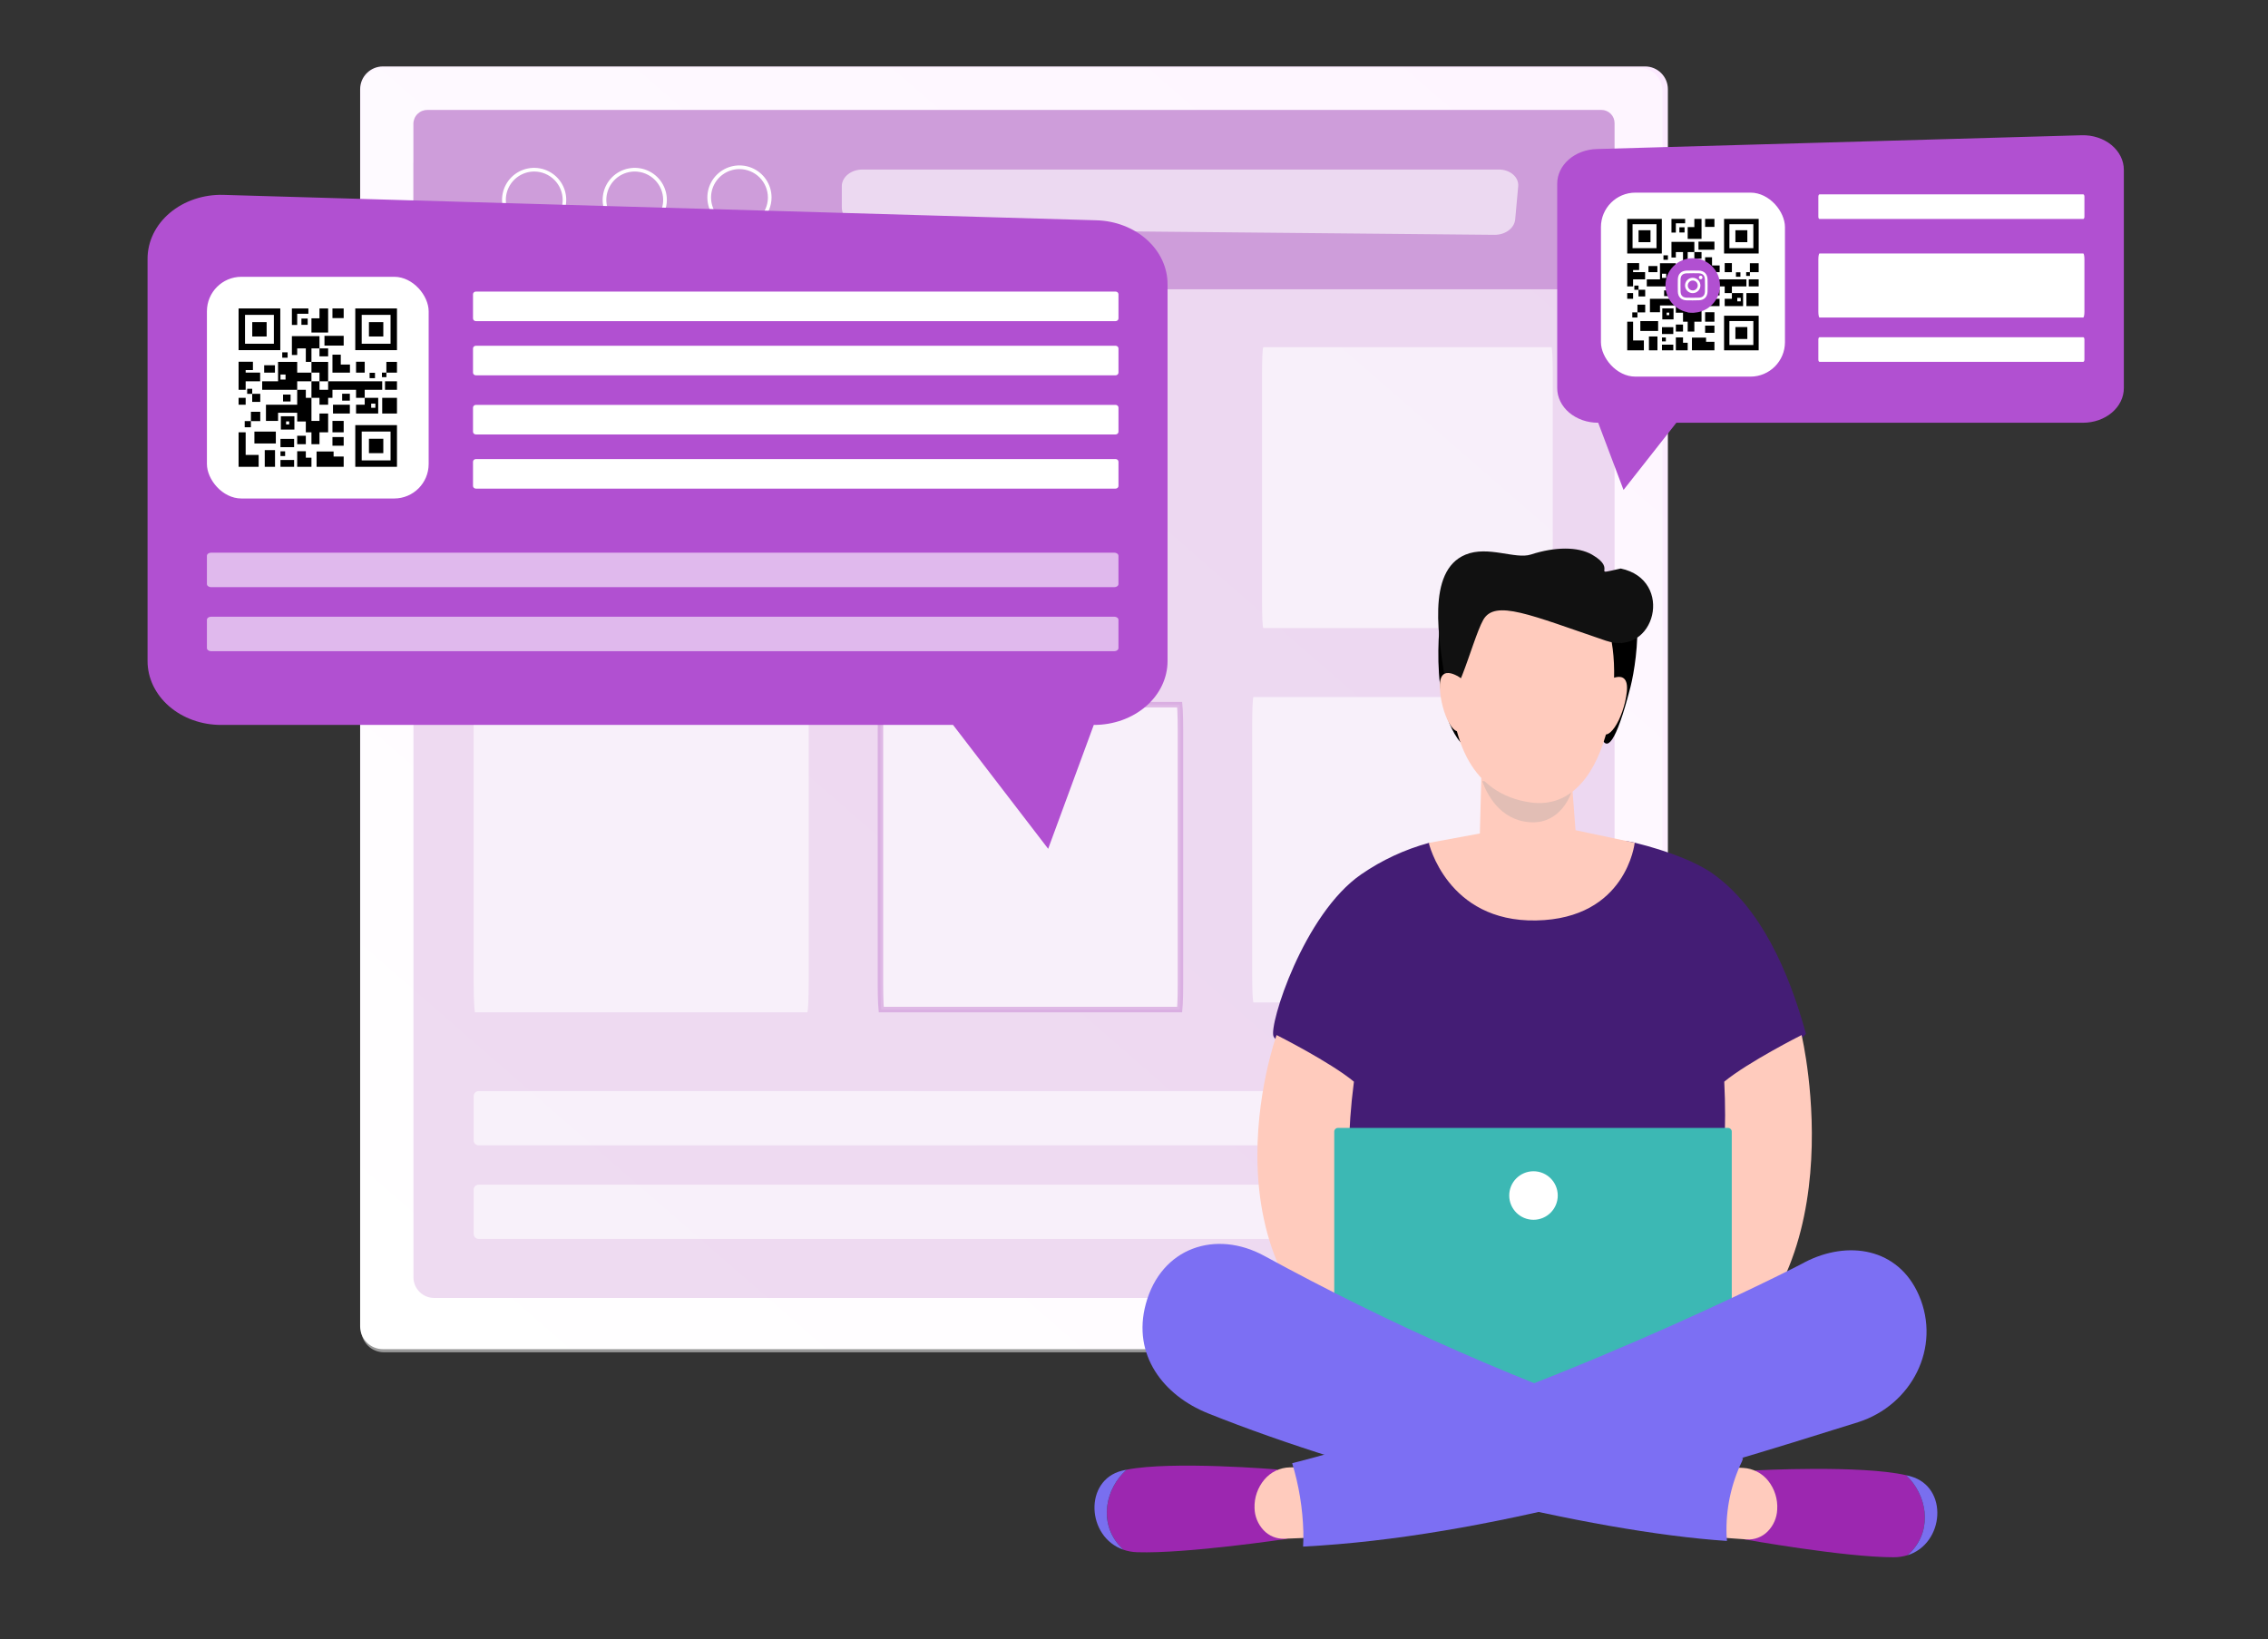 <svg width="415" height="300" viewBox="0 0 415 300" fill="none" xmlns="http://www.w3.org/2000/svg">
<rect x="0" y="0" width="415" height="300" fill="#333333" stroke="none"/>
<path d="M301.015 12.158H70.073C67.768 12.158 65.898 14.024 65.898 16.325V242.751C65.898 245.052 67.768 246.918 70.073 246.918H301.015C303.321 246.918 305.19 245.052 305.19 242.751V16.325C305.19 14.024 303.321 12.158 301.015 12.158Z" fill="url(#paint0_linear_3884_213409)"/>
<path opacity="0.6" d="M291.636 26.377H79.45C77.354 26.377 75.654 28.073 75.654 30.165V233.757C75.654 235.849 77.354 237.545 79.45 237.545H291.636C293.732 237.545 295.432 235.849 295.432 233.757V30.165C295.432 28.073 293.732 26.377 291.636 26.377Z" fill="#C488D1"/>
<path d="M78.21 20.117H293.026C293.665 20.117 294.277 20.37 294.729 20.821C295.18 21.271 295.434 21.883 295.434 22.52V52.944H75.643V22.666C75.642 22.33 75.708 21.997 75.837 21.687C75.966 21.376 76.156 21.095 76.394 20.858C76.633 20.621 76.916 20.433 77.228 20.306C77.54 20.179 77.874 20.115 78.21 20.117Z" fill="url(#paint1_linear_3884_213409)"/>
<path opacity="0.61" d="M273.456 42.978L158.904 41.894C156.204 41.87 154.033 40.089 154.033 37.902V34.083C154.033 32.395 155.724 31.027 157.808 31.027H274.277C276.334 31.027 277.955 32.44 277.802 34.1L277.252 40.148C277.106 41.763 275.443 42.998 273.456 42.978Z" fill="white"/>
<path d="M135.31 41.995C134.148 41.995 133.012 41.652 132.046 41.008C131.079 40.365 130.326 39.449 129.881 38.378C129.436 37.307 129.32 36.129 129.546 34.992C129.773 33.854 130.332 32.81 131.154 31.99C131.975 31.17 133.022 30.612 134.161 30.386C135.301 30.16 136.482 30.276 137.555 30.72C138.629 31.164 139.546 31.916 140.191 32.88C140.836 33.844 141.18 34.978 141.179 36.138C141.177 37.69 140.558 39.179 139.458 40.277C138.358 41.375 136.866 41.993 135.31 41.995ZM135.31 30.947C134.282 30.947 133.277 31.251 132.422 31.821C131.567 32.39 130.9 33.2 130.506 34.147C130.112 35.095 130.008 36.137 130.207 37.144C130.407 38.15 130.9 39.075 131.626 39.802C132.352 40.528 133.277 41.024 134.284 41.226C135.292 41.428 136.337 41.328 137.288 40.938C138.239 40.548 139.052 39.885 139.626 39.034C140.2 38.182 140.508 37.181 140.511 36.155C140.511 34.777 139.964 33.455 138.989 32.478C138.014 31.502 136.691 30.952 135.31 30.947Z" fill="white"/>
<path d="M116.148 42.44C114.986 42.44 113.851 42.096 112.885 41.452C111.919 40.808 111.166 39.892 110.722 38.821C110.278 37.75 110.162 36.572 110.388 35.435C110.615 34.298 111.175 33.254 111.997 32.434C112.818 31.615 113.865 31.057 115.005 30.831C116.144 30.605 117.325 30.722 118.398 31.166C119.471 31.61 120.388 32.362 121.033 33.326C121.678 34.29 122.021 35.423 122.021 36.583C122.019 38.136 121.4 39.626 120.298 40.724C119.197 41.822 117.705 42.439 116.148 42.44ZM116.148 31.392C115.119 31.392 114.114 31.697 113.258 32.267C112.403 32.837 111.736 33.648 111.343 34.596C110.949 35.545 110.846 36.589 111.047 37.595C111.247 38.602 111.743 39.527 112.47 40.253C113.198 40.979 114.124 41.473 115.133 41.674C116.142 41.874 117.188 41.771 118.139 41.378C119.089 40.985 119.901 40.32 120.473 39.467C121.044 38.613 121.349 37.609 121.349 36.583C121.345 35.208 120.795 33.89 119.821 32.918C118.846 31.945 117.526 31.397 116.148 31.392Z" fill="white"/>
<path d="M97.741 42.44C96.58 42.441 95.444 42.097 94.477 41.454C93.511 40.81 92.758 39.895 92.313 38.824C91.868 37.753 91.751 36.574 91.978 35.437C92.204 34.3 92.764 33.255 93.585 32.435C94.407 31.615 95.454 31.057 96.593 30.831C97.733 30.605 98.914 30.721 99.987 31.166C101.06 31.61 101.977 32.361 102.622 33.325C103.267 34.29 103.611 35.423 103.611 36.583C103.609 38.136 102.99 39.624 101.89 40.722C100.789 41.82 99.297 42.438 97.741 42.44ZM97.741 31.392C96.713 31.396 95.71 31.703 94.856 32.276C94.004 32.848 93.34 33.66 92.948 34.608C92.558 35.557 92.457 36.6 92.66 37.606C92.862 38.612 93.359 39.535 94.087 40.259C94.815 40.983 95.742 41.476 96.751 41.675C97.759 41.874 98.804 41.77 99.753 41.377C100.703 40.983 101.514 40.318 102.085 39.465C102.655 38.611 102.96 37.609 102.96 36.583C102.955 35.205 102.404 33.884 101.425 32.911C100.447 31.939 99.123 31.392 97.741 31.392Z" fill="white"/>
<path opacity="0.6" d="M204.621 92.046L167.12 91.733C166.84 91.731 166.564 91.675 166.306 91.566C166.049 91.458 165.816 91.3 165.619 91.101C165.423 90.902 165.268 90.667 165.163 90.409C165.058 90.15 165.006 89.874 165.008 89.595V88.553C165.011 88 165.232 87.47 165.622 87.076C166.012 86.683 166.541 86.458 167.095 86.449L204.61 85.522C204.896 85.516 205.179 85.566 205.444 85.671C205.709 85.776 205.951 85.933 206.154 86.133C206.357 86.333 206.518 86.571 206.627 86.834C206.736 87.097 206.791 87.38 206.788 87.664L206.771 89.945C206.764 90.508 206.534 91.046 206.131 91.439C205.728 91.833 205.185 92.051 204.621 92.046Z" fill="white"/>
<path opacity="0.6" d="M134.853 92.043L97.349 91.73C97.069 91.728 96.792 91.671 96.534 91.562C96.276 91.453 96.042 91.294 95.846 91.094C95.65 90.894 95.496 90.657 95.392 90.398C95.288 90.138 95.236 89.861 95.24 89.581V88.539C95.245 87.986 95.466 87.457 95.856 87.064C96.246 86.671 96.774 86.445 97.328 86.435L134.843 85.508C135.128 85.501 135.412 85.552 135.678 85.657C135.943 85.761 136.185 85.918 136.389 86.118C136.592 86.318 136.753 86.557 136.863 86.82C136.972 87.083 137.027 87.366 137.024 87.651L137.003 89.932C137.002 90.211 136.945 90.488 136.835 90.745C136.726 91.003 136.567 91.236 136.368 91.433C136.168 91.629 135.931 91.784 135.671 91.888C135.412 91.993 135.134 92.045 134.853 92.043Z" fill="white"/>
<path opacity="0.6" d="M147.706 123.055H86.947C86.795 123.055 86.672 125.596 86.672 128.73V179.589C86.672 182.724 86.795 185.265 86.947 185.265H147.706C147.857 185.265 147.98 182.724 147.98 179.589V128.73C147.98 125.596 147.857 123.055 147.706 123.055Z" fill="white"/>
<path opacity="0.6" d="M138.745 63.549H90.495C90.375 63.549 90.277 65.464 90.277 67.826V106.154C90.277 108.517 90.375 110.432 90.495 110.432H138.745C138.866 110.432 138.963 108.517 138.963 106.154V67.826C138.963 65.464 138.866 63.549 138.745 63.549Z" fill="white"/>
<path opacity="0.6" d="M161.176 130.005C161.198 129.562 161.223 129.208 161.249 128.963H215.857C215.883 129.208 215.908 129.562 215.93 130.005C215.974 130.932 216.002 132.219 216.002 133.645V180.081C216.002 181.507 215.974 182.794 215.93 183.721C215.908 184.164 215.883 184.518 215.857 184.763H161.249C161.223 184.518 161.198 184.164 161.176 183.721C161.131 182.794 161.104 181.507 161.104 180.081V133.645C161.104 132.219 161.131 130.932 161.176 130.005Z" fill="white" stroke="#9B27AF"/>
<path opacity="0.6" d="M212.677 63.549H164.427C164.307 63.549 164.209 65.464 164.209 67.826V106.154C164.209 108.517 164.307 110.432 164.427 110.432H212.677C212.797 110.432 212.895 108.517 212.895 106.154V67.826C212.895 65.464 212.797 63.549 212.677 63.549Z" fill="white"/>
<path opacity="0.6" d="M283.874 127.564H229.369C229.233 127.564 229.123 129.848 229.123 132.664V178.363C229.123 181.18 229.233 183.463 229.369 183.463H283.874C284.01 183.463 284.12 181.18 284.12 178.363V132.664C284.12 129.848 284.01 127.564 283.874 127.564Z" fill="white"/>
<path opacity="0.6" d="M283.883 63.549H231.166C231.034 63.549 230.928 65.648 230.928 68.237V110.251C230.928 112.84 231.034 114.94 231.166 114.94H283.883C284.015 114.94 284.122 112.84 284.122 110.251V68.237C284.122 65.648 284.015 63.549 283.883 63.549Z" fill="white"/>
<path opacity="0.6" d="M285.031 199.691H87.564C87.071 199.691 86.672 200.097 86.672 200.596V208.704C86.672 209.204 87.071 209.609 87.564 209.609H285.031C285.524 209.609 285.924 209.204 285.924 208.704V200.596C285.924 200.097 285.524 199.691 285.031 199.691Z" fill="white"/>
<path opacity="0.6" d="M283.236 216.822H87.556C87.068 216.822 86.672 217.227 86.672 217.727V225.835C86.672 226.335 87.068 226.74 87.556 226.74H283.236C283.725 226.74 284.121 226.335 284.121 225.835V217.727C284.121 217.227 283.725 216.822 283.236 216.822Z" fill="white"/>
<path d="M300.03 12.402H70.24C67.946 12.402 66.086 14.27 66.086 16.574V243.314C66.086 245.618 67.946 247.486 70.24 247.486H300.03C302.324 247.486 304.184 245.618 304.184 243.314V16.574C304.184 14.27 302.324 12.402 300.03 12.402Z" fill="white" fill-opacity="0.5"/>
<path d="M268.709 105.888C268.562 106.168 264.042 109.347 264.042 109.347C264.042 109.347 260.901 126.604 266.663 135.102C272.424 143.6 292.048 128.463 292.048 128.463C292.048 128.463 292.802 147.359 298.356 125.683C299.625 120.714 301.951 103.869 293.087 104.782C281.656 105.979 268.709 105.888 268.709 105.888Z" fill="black"/>
<path d="M249.117 159.989C252.873 157.404 257.039 155.47 261.439 154.267C263.094 153.808 272.014 156.41 277.559 156.281C285.146 156.107 292.866 152.665 299.119 154.221C305.372 155.776 310.411 157.782 313.372 159.865C322.154 166.1 327.313 177.727 330.458 189.23C326.615 193.037 322.043 196.032 317.014 198.036L315.634 254.014L282.433 270.964L244.574 251.995L245.935 197.288C245.935 197.288 233.911 191.699 233.029 189.666C232.146 187.634 238.509 167.266 249.117 159.989Z" fill="#441D75"/>
<path d="M233.589 189.43C233.589 189.43 217.497 234.001 254.215 252.323C261.843 251.309 258.91 238.668 258.91 238.668C258.91 238.668 242.946 235.144 247.742 197.96C243.351 194.335 233.589 189.43 233.589 189.43Z" fill="#FFCBBD"/>
<path d="M329.658 189.43C329.658 189.43 340.744 235.956 309.032 252.323C301.404 251.309 304.338 238.668 304.338 238.668C304.338 238.668 317.212 232.345 315.506 197.96C319.92 194.335 329.658 189.43 329.658 189.43Z" fill="#FFCBBD"/>
<path d="M316.217 206.43H244.803C244.437 206.43 244.141 206.726 244.141 207.09V254.791C244.141 255.156 244.437 255.452 244.803 255.452H316.217C316.583 255.452 316.879 255.156 316.879 254.791V207.09C316.879 206.726 316.583 206.43 316.217 206.43Z" fill="#3CB8B4"/>
<path d="M348.783 269.984C340.46 268.079 321.223 269.103 321.223 269.103L320.437 271.218L319.145 281.716C319.145 281.716 337.463 285.011 346.497 285.001C347.356 285.004 348.21 284.877 349.031 284.625C349.307 284.377 349.573 284.125 349.831 283.845C353.661 279.684 352.553 273.549 348.783 269.984Z" fill="#9C27B0"/>
<path d="M349.609 270.193C349.347 270.12 349.071 270.051 348.781 269.982C352.551 273.548 353.66 279.682 349.83 283.858C349.572 284.138 349.305 284.39 349.03 284.638C355.802 282.532 356.607 272.157 349.609 270.193Z" fill="#796FEF"/>
<path d="M315.69 268.51L318.95 268.647C319.84 268.693 320.711 268.927 321.504 269.335C322.296 269.742 322.993 270.313 323.547 271.01C324.731 272.504 325.317 274.382 325.194 276.283C325.13 277.792 324.501 279.223 323.433 280.293C322.936 280.79 322.34 281.176 321.683 281.425C321.025 281.674 320.323 281.781 319.621 281.738L314.637 281.38L315.69 268.51Z" fill="#FFCBBD"/>
<path d="M206.144 268.974C214.512 267.322 233.731 268.938 233.731 268.938L234.462 271.076L235.497 281.629C235.497 281.629 217.105 284.382 208.071 284.079C207.211 284.055 206.36 283.9 205.546 283.62C205.275 283.363 205.013 283.102 204.765 282.817C201.05 278.504 202.286 272.42 206.144 268.974Z" fill="#9C27B0"/>
<path d="M205.317 269.156C205.579 269.092 205.855 269.028 206.145 268.973C202.287 272.419 201.027 278.517 204.765 282.811C205.014 283.096 205.276 283.357 205.547 283.614C198.811 281.302 198.291 270.904 205.317 269.156Z" fill="#796FEF"/>
<path d="M239.257 268.516L235.997 268.552C235.111 268.572 234.24 268.781 233.442 269.164C232.643 269.547 231.936 270.096 231.367 270.773C230.135 272.227 229.489 274.087 229.555 275.99C229.583 277.504 230.175 278.953 231.215 280.055C231.698 280.568 232.284 280.971 232.935 281.24C233.586 281.509 234.286 281.637 234.99 281.616L239.984 281.414L239.257 268.516Z" fill="#FFCBBD"/>
<path d="M351.112 237.027C347.337 228.36 338.105 226.933 330.242 231.003C330.109 231.186 280.337 256.638 236.445 267.793C237.679 271.851 238.365 276.056 238.487 280.296C238.514 281.214 238.487 282.154 238.441 283.049C272.097 281.324 308.628 270.123 340.018 260.277C349.756 257.166 355.296 246.64 351.112 237.027Z" fill="#7C6FF3"/>
<path d="M315.928 280.961C315.761 276.286 316.733 271.642 318.761 267.425C318.82 267.232 318.889 267.049 318.949 266.86C316.443 266.085 313.206 265.025 308.953 263.598C277.784 252.953 254.009 242.207 231.318 229.832C222.504 225.028 212.467 228.249 209.657 238.66C207.138 247.952 212.853 255.38 221.065 258.67C249.291 269.985 290.76 280.341 315.997 282.016C315.965 281.663 315.942 281.309 315.928 280.961Z" fill="#7C6FF3"/>
<path d="M261.439 154.265C261.439 154.265 264.791 168.759 281.068 168.457C297.643 168.158 299.119 154.233 299.119 154.233L288.291 151.938L287.372 139.898L271.086 141.101L270.787 152.539L261.439 154.265Z" fill="#FFCBBD"/>
<path d="M279.873 150.475C274.379 150.046 272.073 145.291 271.215 142.967H287.954C287.811 145.648 285.367 150.904 279.873 150.475Z" fill="#E2BEB5"/>
<path d="M267.136 107.135C267.136 107.135 258.183 143.801 280.083 146.86C295.537 149.013 297.776 119.66 293.352 112.929C286.513 102.524 284.155 104.527 284.155 104.527L267.136 107.135Z" fill="#FFCBBD"/>
<path d="M296.789 116.194C296.738 116.056 296.697 115.937 296.66 115.822C296.725 116.442 296.761 117.084 296.766 117.749C296.793 117.278 296.816 116.806 296.835 116.332C296.816 116.286 296.803 116.24 296.789 116.194Z" fill="white"/>
<path d="M296.659 115.821C296.631 115.591 296.603 115.362 296.571 115.141C297.463 116.628 295.767 113.168 296.659 115.821Z" fill="white"/>
<path d="M296.555 104.045C306.473 106.129 302.866 120.326 293.828 117.253C279.998 112.55 273.547 109.65 271.4 113.453C269.253 117.257 265.653 132.752 264.462 124.713C263.344 117.198 260.899 104.515 268.155 101.51C272.293 99.803 277.276 102.409 280.122 101.487C284.499 100.06 288.72 100.014 291.318 101.51C296.229 104.341 290.651 105.389 296.555 104.045Z" fill="#111111"/>
<path d="M267.58 124.306C267.58 124.306 263.312 120.949 263.464 125.773C263.617 130.598 266.44 136.388 268.118 132.709C269.795 129.03 267.58 124.306 267.58 124.306Z" fill="#FFCBBD"/>
<path d="M293.677 124.833C293.677 124.833 298.172 121.787 297.678 126.588C297.185 131.39 293.96 136.965 292.546 133.177C291.133 129.389 293.677 124.833 293.677 124.833Z" fill="#FFCBBD"/>
<circle cx="280.599" cy="218.798" r="4.44" fill="white"/>
<path d="M292.44 77.368H292.408C291.427 77.368 290.455 77.204 289.549 76.885C288.642 76.566 287.819 76.099 287.125 75.51C286.431 74.921 285.881 74.222 285.507 73.453C285.132 72.683 284.939 71.859 284.94 71.026V33.631C284.934 31.982 285.685 30.396 287.035 29.209C288.386 28.022 290.228 27.329 292.17 27.275L380.917 24.753C381.917 24.726 382.914 24.87 383.847 25.176C384.781 25.482 385.632 25.944 386.351 26.535C387.07 27.126 387.641 27.833 388.032 28.615C388.422 29.397 388.623 30.238 388.623 31.087V71.026C388.624 71.859 388.431 72.683 388.056 73.453C387.682 74.222 387.132 74.921 386.438 75.51C385.744 76.099 384.921 76.566 384.014 76.885C383.108 77.204 382.136 77.368 381.155 77.368H306.745L297.075 89.665L292.44 77.368Z" fill="#B150D1"/>
<path d="M381.191 35.568H332.941C332.82 35.568 332.723 35.752 332.723 35.98V39.665C332.723 39.892 332.82 40.076 332.941 40.076H381.191C381.311 40.076 381.409 39.892 381.409 39.665V35.98C381.409 35.752 381.311 35.568 381.191 35.568Z" fill="white"/>
<path d="M381.191 46.389H332.941C332.82 46.389 332.723 46.867 332.723 47.458V57.04C332.723 57.631 332.82 58.109 332.941 58.109H381.191C381.311 58.109 381.409 57.631 381.409 57.04V47.458C381.409 46.867 381.311 46.389 381.191 46.389Z" fill="white"/>
<path d="M381.191 61.715H332.941C332.82 61.715 332.723 61.899 332.723 62.126V65.811C332.723 66.039 332.82 66.223 332.941 66.223H381.191C381.311 66.223 381.409 66.039 381.409 65.811V62.126C381.409 61.899 381.311 61.715 381.191 61.715Z" fill="white"/>
<rect x="292.941" y="35.254" width="33.672" height="33.672" rx="6.311" fill="white"/>
<path d="M315.471 40.062H321.802V46.394H315.471V40.062ZM316.445 45.42H320.828V41.036H316.445V45.42Z" fill="black"/>
<path d="M317.545 42.136H319.728V44.32H317.545V42.136Z" fill="black"/>
<path d="M297.751 40.062H304.082V46.394H297.751V40.062ZM298.725 45.42H303.108V41.036H298.725V45.42Z" fill="black"/>
<path d="M299.825 42.136H302.008V44.32H299.825V42.136Z" fill="black"/>
<path d="M321.802 64.114H315.471V57.783H321.802V64.114ZM320.828 58.757H316.445V63.141H320.828V58.757Z" fill="black"/>
<path d="M317.545 59.856H319.728V62.04H317.545V59.856Z" fill="black"/>
<path d="M307.96 46.131H306.649V47.129H305.845V44.266H310.033V46.13H311.348V47.336H310.033V46.131H308.815V48.177H307.96V46.131Z" fill="black"/>
<path d="M306.649 42.565H305.845V40.062H308.348V40.867H306.649V42.565Z" fill="black"/>
<path d="M312.005 40.062H313.708V41.525H312.005V40.062Z" fill="black"/>
<path d="M299.926 48.155V49.42H298.823V49.804H301.022V51.126H298.823V52.417H297.75V48.155H299.926Z" fill="black"/>
<path d="M304.169 56.438H306.225V58.458H304.169V56.438ZM304.963 57.399V57.678H305.433V57.218H304.965L304.963 57.399Z" fill="black"/>
<path d="M312.005 57.143H313.708V58.875H312.005V57.143Z" fill="black"/>
<path d="M314.646 56.021H312.087V54.684H314.646V56.021Z" fill="black"/>
<path d="M312.005 47.081H313.268V48.583H314.662V49.81H312.005V47.081Z" fill="black"/>
<path d="M319.987 51.126H321.801V52.417H319.987V51.126Z" fill="black"/>
<path d="M319.518 49.808H320.194V48.177H321.801V49.81H320.197V50.498H319.518V49.808Z" fill="black"/>
<path d="M307.96 62.73H308.815V64.114H306.649V61.75H307.96V62.73Z" fill="black"/>
<path d="M319.56 53.637H321.801V56.021H319.56V53.637Z" fill="black"/>
<path d="M318.951 56.021H315.588V54.682H316.903V53.637H318.951V56.021ZM318.521 54.514H317.886V55.15H318.521V54.514Z" fill="black"/>
<path d="M313.477 53.016H314.646V54.062H313.477V53.016Z" fill="black"/>
<path d="M304.504 53.144H305.644V54.19H304.504V53.144Z" fill="black"/>
<path d="M297.75 53.637H298.823V54.684H297.75V53.637Z" fill="black"/>
<path d="M310.791 45.701V44.221H313.708V45.701H310.791Z" fill="black"/>
<path d="M312.005 59.593H313.708V60.91H312.005V59.593Z" fill="black"/>
<path d="M306.649 59.399H307.96V60.679H306.649V59.399Z" fill="black"/>
<path d="M298.823 62.309H300.797V64.114H297.75V58.874H298.823V62.309Z" fill="black"/>
<path d="M301.635 48.689H303.27V49.808H301.635V48.689Z" fill="black"/>
<path d="M303.745 57.143H301.906V54.684H306.649V52.417H307.96V53.637H308.815V57.143H310.033V56.021H311.348V58.875H310.033V60.679H308.815V58.875H307.96V57.23H306.649V55.904H303.745V57.143Z" fill="black"/>
<path d="M301.041 57.172H299.621V55.756H301.041V57.172Z" fill="black"/>
<path d="M299.617 58.107H298.678V57.17H299.617V58.107Z" fill="black"/>
<path d="M300.151 58.765H303.404V60.569H300.151V58.765Z" fill="black"/>
<path d="M301.723 61.58H303.282V64.114H301.723V61.58Z" fill="black"/>
<path d="M304.111 59.874H306.182V61.129H304.111V59.874Z" fill="black"/>
<path d="M304.111 61.762H304.818V62.481H304.111V61.762Z" fill="black"/>
<path d="M304.111 63.078H306.182V64.114H304.111V63.078Z" fill="black"/>
<path d="M316.903 49.81H315.588V48.155H316.903V49.81Z" fill="black"/>
<path d="M306.649 51.126L306.649 52.417L301.333 52.417V51.126H303.744V48.179H306.649V49.81H308.815V51.126H306.649ZM304.88 50.864V50.096H304.112V50.864H304.88Z" fill="black"/>
<path d="M310.033 49.81L308.815 49.81L308.815 48.177L311.348 48.177V51.126H310.033V49.81Z" fill="black"/>
<path d="M308.815 41.561H310.033V40.062H311.348V43.718H308.815V41.561Z" fill="black"/>
<path d="M308.815 51.126L310.033 51.126L310.033 52.417H311.348L311.348 51.126L319.56 51.126V52.417H316.903L316.903 53.637L315.588 53.637V52.417H312.005V53.637H311.348V54.684H310.033V53.637L308.815 53.637L308.815 51.126Z" fill="black"/>
<path d="M312.177 62.554H313.708V64.114H309.594V61.787H312.177V62.554Z" fill="black"/>
<path d="M307.291 41.597H308.241V42.548H307.291V41.597Z" fill="black"/>
<path d="M299.819 53.03H301.041V54.254H299.817V53.032H299.052V52.264H299.819V53.03Z" fill="black"/>
<path d="M317.647 49.834H318.463V50.651H317.647V49.834Z" fill="black"/>
<path d="M304.379 46.727H305.195V47.544H304.379V46.727Z" fill="black"/>
<path d="M309.754 57.233C308.432 57.239 307.161 56.719 306.222 55.788C305.283 54.857 304.752 53.59 304.746 52.268C304.743 51.612 304.87 50.963 305.118 50.357C305.366 49.75 305.732 49.199 306.193 48.733C306.654 48.268 307.203 47.898 307.807 47.645C308.412 47.392 309.06 47.26 309.715 47.257C310.37 47.255 311.019 47.381 311.626 47.629C312.232 47.878 312.783 48.243 313.248 48.705C313.713 49.166 314.083 49.715 314.336 50.319C314.589 50.923 314.72 51.572 314.723 52.227C314.727 53.55 314.207 54.82 313.275 55.759C312.343 56.698 311.077 57.228 309.754 57.233Z" fill="#B150D1"/>
<path d="M309.726 50.001C310.456 49.998 310.543 50.002 310.836 50.015C311.01 50.016 311.182 50.047 311.345 50.107C311.464 50.149 311.572 50.219 311.659 50.31C311.751 50.398 311.821 50.504 311.865 50.623C311.925 50.785 311.958 50.957 311.96 51.131C311.975 51.42 311.978 51.505 311.98 52.235C311.982 52.965 311.98 53.053 311.967 53.346C311.965 53.52 311.934 53.692 311.875 53.855C311.832 53.974 311.762 54.082 311.672 54.171C311.584 54.262 311.477 54.332 311.358 54.376C311.196 54.437 311.024 54.47 310.85 54.473C310.568 54.487 310.476 54.49 309.746 54.493C309.015 54.496 308.928 54.494 308.635 54.481C308.461 54.478 308.289 54.447 308.126 54.388C308.008 54.345 307.9 54.275 307.812 54.185C307.722 54.097 307.652 53.99 307.607 53.871C307.546 53.709 307.514 53.538 307.511 53.364C307.497 53.076 307.493 52.989 307.491 52.259C307.49 51.529 307.492 51.441 307.505 51.148C307.506 50.974 307.537 50.802 307.596 50.639C307.64 50.52 307.709 50.413 307.799 50.325C307.888 50.234 307.995 50.164 308.113 50.12C308.276 50.059 308.447 50.026 308.621 50.024C308.903 50.008 308.996 50.006 309.725 50.004L309.726 50.001ZM309.724 49.512C308.981 49.515 308.887 49.518 308.597 49.527C308.37 49.533 308.146 49.577 307.934 49.657C307.752 49.726 307.587 49.834 307.451 49.974C307.313 50.111 307.206 50.276 307.137 50.458C307.058 50.671 307.016 50.897 307.013 51.125C307.001 51.417 306.998 51.51 307.001 52.253C307.004 52.995 307.008 53.089 307.016 53.38C307.02 53.606 307.062 53.83 307.14 54.042C307.211 54.223 307.319 54.388 307.457 54.525C307.596 54.662 307.761 54.769 307.943 54.838C308.156 54.917 308.382 54.96 308.61 54.964C308.902 54.975 308.994 54.978 309.737 54.975C310.48 54.972 310.574 54.968 310.865 54.954C311.091 54.951 311.315 54.909 311.526 54.83C311.709 54.761 311.874 54.653 312.01 54.513C312.148 54.376 312.255 54.211 312.323 54.029C312.403 53.816 312.445 53.59 312.449 53.363C312.46 53.072 312.463 52.978 312.46 52.235C312.457 51.492 312.453 51.398 312.446 51.108C312.44 50.881 312.396 50.657 312.315 50.446C312.246 50.263 312.138 50.098 311.998 49.962C311.862 49.824 311.697 49.717 311.515 49.648C311.301 49.57 311.076 49.528 310.848 49.525C310.556 49.512 310.463 49.51 309.721 49.513" fill="white"/>
<path d="M309.729 50.84C309.451 50.841 309.18 50.925 308.95 51.081C308.72 51.236 308.541 51.456 308.436 51.713C308.331 51.97 308.305 52.252 308.36 52.525C308.415 52.797 308.55 53.046 308.747 53.242C308.944 53.437 309.195 53.57 309.467 53.623C309.74 53.676 310.022 53.647 310.278 53.54C310.534 53.432 310.753 53.252 310.906 53.02C311.06 52.789 311.141 52.517 311.14 52.239C311.138 51.867 310.989 51.51 310.724 51.247C310.459 50.985 310.101 50.839 309.729 50.84ZM309.743 53.157C309.563 53.158 309.387 53.105 309.236 53.005C309.086 52.905 308.969 52.763 308.899 52.596C308.83 52.43 308.811 52.246 308.846 52.069C308.881 51.892 308.967 51.729 309.095 51.602C309.222 51.474 309.384 51.386 309.561 51.351C309.738 51.315 309.921 51.333 310.088 51.401C310.255 51.47 310.398 51.586 310.498 51.736C310.599 51.886 310.653 52.062 310.653 52.242C310.654 52.362 310.63 52.481 310.585 52.592C310.539 52.703 310.472 52.803 310.388 52.888C310.303 52.973 310.203 53.041 310.092 53.087C309.982 53.133 309.863 53.157 309.743 53.157Z" fill="white"/>
<path d="M311.517 50.777C311.517 50.842 311.498 50.905 311.463 50.959C311.427 51.014 311.376 51.056 311.316 51.081C311.256 51.106 311.19 51.113 311.126 51.101C311.063 51.088 311.004 51.057 310.958 51.011C310.912 50.966 310.88 50.907 310.867 50.844C310.855 50.78 310.861 50.714 310.886 50.654C310.91 50.594 310.952 50.542 311.006 50.506C311.06 50.47 311.123 50.451 311.188 50.45C311.275 50.45 311.358 50.484 311.42 50.546C311.482 50.607 311.516 50.69 311.517 50.777Z" fill="white"/>
<path d="M200.139 132.672H200.195C201.962 132.672 203.711 132.369 205.343 131.782C206.974 131.194 208.457 130.333 209.706 129.247C210.954 128.161 211.944 126.872 212.619 125.453C213.294 124.035 213.64 122.514 213.639 120.979V52.035C213.65 48.994 212.297 46.069 209.867 43.881C207.437 41.693 204.121 40.414 200.623 40.316L40.872 35.666C39.071 35.616 37.277 35.881 35.597 36.446C33.917 37.01 32.384 37.862 31.09 38.952C29.796 40.041 28.767 41.345 28.064 42.786C27.362 44.228 27 45.778 27 47.343V120.979C26.998 122.514 27.345 124.035 28.02 125.453C28.695 126.872 29.685 128.161 30.933 129.247C32.182 130.333 33.664 131.194 35.296 131.782C36.928 132.369 38.677 132.672 40.444 132.672H174.389L191.794 155.343L200.139 132.672Z" fill="#B150D1"/>
<path d="M204.13 53.361H87.08C86.788 53.361 86.551 53.582 86.551 53.855V58.277C86.551 58.55 86.788 58.771 87.08 58.771H204.13C204.423 58.771 204.659 58.55 204.659 58.277V53.855C204.659 53.582 204.423 53.361 204.13 53.361Z" fill="white"/>
<path d="M204.13 63.279H87.08C86.788 63.279 86.551 63.5 86.551 63.773V68.195C86.551 68.468 86.788 68.689 87.08 68.689H204.13C204.423 68.689 204.659 68.468 204.659 68.195V63.773C204.659 63.5 204.423 63.279 204.13 63.279Z" fill="white"/>
<path d="M204.13 74.1H87.08C86.788 74.1 86.551 74.321 86.551 74.593V79.016C86.551 79.288 86.788 79.509 87.08 79.509H204.13C204.423 79.509 204.659 79.288 204.659 79.016V74.593C204.659 74.321 204.423 74.1 204.13 74.1Z" fill="white"/>
<path d="M204.13 84.016H87.08C86.788 84.016 86.551 84.237 86.551 84.509V88.932C86.551 89.204 86.788 89.425 87.08 89.425H204.13C204.423 89.425 204.659 89.204 204.659 88.932V84.509C204.659 84.237 204.423 84.016 204.13 84.016Z" fill="white"/>
<path opacity="0.6" d="M203.909 101.148H38.608C38.196 101.148 37.861 101.406 37.861 101.724V106.884C37.861 107.202 38.196 107.46 38.608 107.46H203.909C204.322 107.46 204.656 107.202 204.656 106.884V101.724C204.656 101.406 204.322 101.148 203.909 101.148Z" fill="white"/>
<path opacity="0.6" d="M203.909 112.867H38.608C38.196 112.867 37.861 113.125 37.861 113.443V118.603C37.861 118.921 38.196 119.178 38.608 119.178H203.909C204.322 119.178 204.656 118.921 204.656 118.603V113.443C204.656 113.125 204.322 112.867 203.909 112.867Z" fill="white"/>
<rect x="37.863" y="50.658" width="40.572" height="40.572" rx="6.311" fill="white"/>
<path d="M65.01 56.453H72.638V64.081H65.01V56.453ZM66.184 62.908H71.464V57.626H66.184V62.908Z" fill="black"/>
<path d="M67.508 58.952H70.139V61.583H67.508V58.952Z" fill="black"/>
<path d="M43.659 56.453H51.288V64.081H43.659V56.453ZM44.833 62.908H50.114V57.626H44.833V62.908Z" fill="black"/>
<path d="M46.158 58.952H48.789V61.583H46.158V58.952Z" fill="black"/>
<path d="M72.638 85.433H65.01V77.805H72.638V85.433ZM71.464 78.978H66.184V84.26H71.464V78.978Z" fill="black"/>
<path d="M67.508 80.302H70.139V82.933H67.508V80.302Z" fill="black"/>
<path d="M55.96 63.764H54.381V64.967H53.411V61.518H58.458V63.764H60.043V65.217H58.458V63.764H56.99V66.23H55.96V63.764Z" fill="black"/>
<path d="M54.381 59.469H53.411V56.453H56.428V57.422H54.381V59.469Z" fill="black"/>
<path d="M60.834 56.453H62.886V58.215H60.834V56.453Z" fill="black"/>
<path d="M46.28 66.204V67.728H44.951V68.19H47.601V69.783H44.951V71.339H43.658V66.204H46.28Z" fill="black"/>
<path d="M51.393 76.184H53.87V78.617H51.393V76.184ZM52.349 77.341V77.678H52.916V77.123H52.351L52.349 77.341Z" fill="black"/>
<path d="M60.834 77.033H62.886V79.12H60.834V77.033Z" fill="black"/>
<path d="M64.016 75.682H60.932V74.07H64.016V75.682Z" fill="black"/>
<path d="M60.834 64.91H62.356V66.719H64.036V68.198H60.834V64.91Z" fill="black"/>
<path d="M70.451 69.783H72.637V71.339H70.451V69.783Z" fill="black"/>
<path d="M69.887 68.195H70.7V66.231H72.637V68.198H70.705V69.027H69.887V68.195Z" fill="black"/>
<path d="M55.96 83.766H56.99V85.433H54.381V82.584H55.96V83.766Z" fill="black"/>
<path d="M69.937 72.809H72.637V75.682H69.937V72.809Z" fill="black"/>
<path d="M69.203 75.682H65.151V74.068H66.736V72.809H69.203V75.682ZM68.685 73.866H67.92V74.631H68.685V73.866Z" fill="black"/>
<path d="M62.608 72.061H64.016V73.322H62.608V72.061Z" fill="black"/>
<path d="M51.796 72.214H53.169V73.475H51.796V72.214Z" fill="black"/>
<path d="M43.659 72.809H44.951V74.07H43.659V72.809Z" fill="black"/>
<path d="M59.371 63.247V61.464H62.886V63.247H59.371Z" fill="black"/>
<path d="M60.834 79.986H62.886V81.572H60.834V79.986Z" fill="black"/>
<path d="M54.381 79.751H55.96V81.294H54.381V79.751Z" fill="black"/>
<path d="M44.951 83.258H47.329V85.433H43.658V79.12H44.951V83.258Z" fill="black"/>
<path d="M48.339 66.847H50.309V68.196H48.339V66.847Z" fill="black"/>
<path d="M50.882 77.033H48.666V74.07H54.381V71.339H55.96V72.809H56.99V77.033H58.458V75.682H60.043V79.12H58.458V81.294H56.99V79.12H55.96V77.138H54.381V75.541H50.882V77.033Z" fill="black"/>
<path d="M47.623 77.069H45.913V75.362H47.623V77.069Z" fill="black"/>
<path d="M45.908 78.195H44.776V77.065H45.908V78.195Z" fill="black"/>
<path d="M46.552 78.987H50.471V81.162H46.552V78.987Z" fill="black"/>
<path d="M48.445 82.379H50.324V85.433H48.445V82.379Z" fill="black"/>
<path d="M51.322 80.323H53.818V81.836H51.322V80.323Z" fill="black"/>
<path d="M51.322 82.599H52.174V83.465H51.322V82.599Z" fill="black"/>
<path d="M51.322 84.185H53.818V85.433H51.322V84.185Z" fill="black"/>
<path d="M66.736 68.198H65.151V66.204H66.736V68.198Z" fill="black"/>
<path d="M54.381 69.783L54.381 71.339L47.975 71.339V69.783H50.88V66.233H54.381V68.198H56.99V69.783H54.381ZM52.249 69.467V68.543H51.323V69.467H52.249Z" fill="black"/>
<path d="M58.458 68.198L56.99 68.198L56.99 66.23L60.043 66.231V69.783H58.458V68.198Z" fill="black"/>
<path d="M56.99 58.258H58.458V56.453H60.043V60.857H56.99V58.258Z" fill="black"/>
<path d="M56.99 69.783L58.458 69.783L58.458 71.339H60.043L60.043 69.783L69.937 69.783V71.339H66.736L66.736 72.809L65.151 72.809V71.339H60.834V72.809H60.043V74.07H58.458V72.809L56.99 72.809L56.99 69.783Z" fill="black"/>
<path d="M61.041 83.553H62.886V85.433H57.929V82.629H61.041V83.553Z" fill="black"/>
<path d="M55.154 58.303H56.299V59.448H55.154V58.303Z" fill="black"/>
<path d="M46.151 72.077H47.623V73.552H46.148V72.079H45.227V71.155H46.151V72.077Z" fill="black"/>
<path d="M67.632 68.227H68.615V69.211H67.632V68.227Z" fill="black"/>
<path d="M51.645 64.483H52.629V65.467H51.645V64.483Z" fill="black"/>
<defs>
<linearGradient id="paint0_linear_3884_213409" x1="77.031" y1="253.709" x2="471.081" y2="-199.067" gradientUnits="userSpaceOnUse">
<stop stop-color="white"/>
<stop offset="1" stop-color="#F9D8FF"/>
</linearGradient>
<linearGradient id="paint1_linear_3884_213409" x1="101389" y1="-9345.39" x2="100392" y2="11098.5" gradientUnits="userSpaceOnUse">
<stop stop-color="#8023A5"/>
<stop offset="1" stop-color="#A844BA"/>
</linearGradient>
</defs>
</svg>
